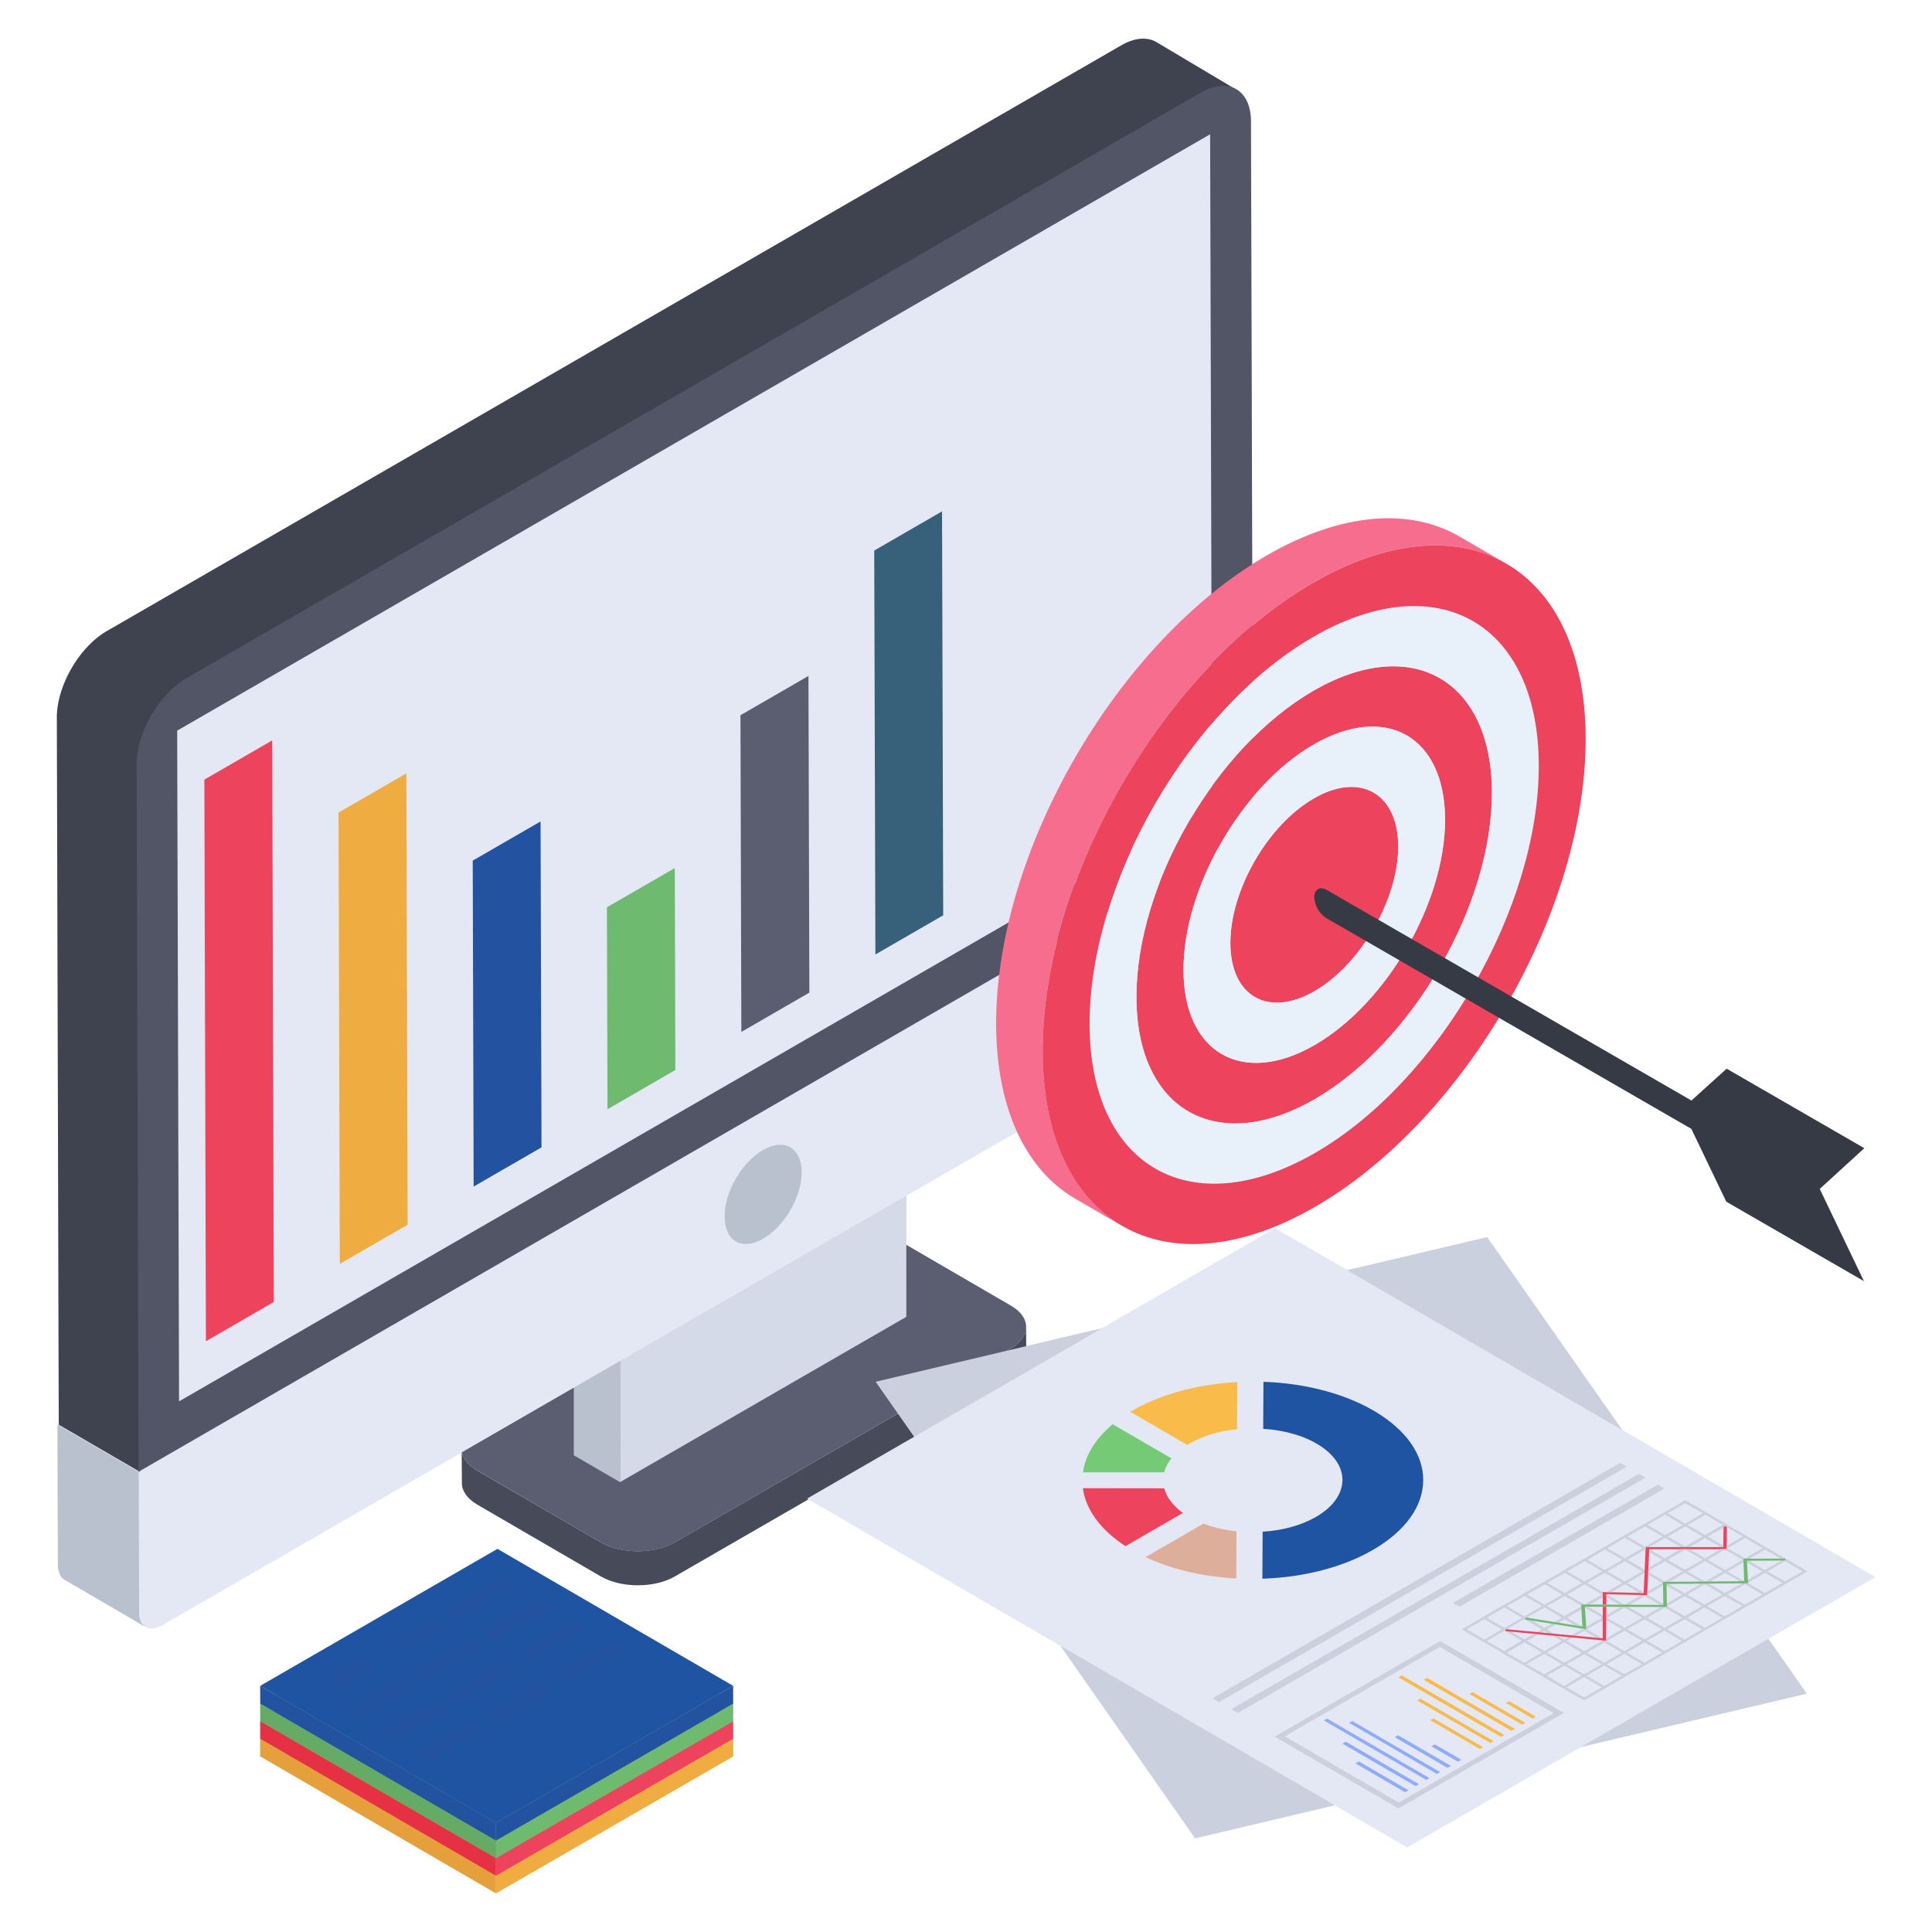 <svg xmlns="http://www.w3.org/2000/svg" version="1.1" xmlns:xlink="http://www.w3.org/1999/xlink" width="512" height="512" x="0" y="0" viewBox="0 0 50 50" style="enable-background:new 0 0 512 512" xml:space="preserve" class=""><g transform="matrix(-1,-2.465190328815662e-32,-2.465190328815662e-32,1,50.001,0)"><path fill="#e4e8f4" d="m48.515 36.87-.01 3.629c0 .09-.02.18-.05.24-.03.07-.07.12-.13.15l-2.09 1.22c0-.01.01-.02.01-.02-.11.08-.27.07-.44-.03l-7.75-4.47-.01.8c0 .19-.13.39-.39.55l-3.21 1.86c-.53.3-1.38.3-1.9 0l-3.47-2-6.52 3.79-3.48 4.99-3.62-.86-1.87 1.09-4.5-2.6-5.84-1.38.99-1.42-2.76-1.59 6.54-3.81 3.5-4.99 3.62.85 1.87-1.08 4.47 2.58 1.97.47v-.5c0-.2.13-.4.39-.55l2.71-1.57v-1.28l-2.87-1.65c-.35.77-.86 1.36-1.5 1.73l-1.04.6.16-.13c-1.29.98-3.2.97-5.33-.26-1.84-1.06-3.5-2.84-4.75-4.89l-4.99 2.88-.9 1.88-3.56 2.06 1.14-2.39-1.15-1.05 3.56-2.06.91.82 4.67-2.69c-1.2-2.14-1.94-4.53-1.93-6.69.01-2.24.81-3.81 2.1-4.53l1.16-.68c1.27-.74 3.04-.64 5 .49.12.07.24.16.37.23l.03-11.47c0-.37.12-.63.32-.78l.02-.02c.03-.02.06-.03.09-.05l2.02-1.2c.23-.14.56-.12.92.09l26.25 15.16c.71.41 1.28 1.41 1.28 2.24l-.04 18.29h.03z" opacity="1" data-original="#e4e8f4" class=""></path><path fill="#e4e8f4" d="m37.166 49 6.1-3.544V43.63l-6.14-3.545-6.1 3.545v1.826z" opacity="1" data-original="#e4e8f4" class=""></path><path fill="#474b59" d="m38.052 37.505-.005.88c0 .195-.13.395-.395.552L34.448 40.8c-.53.303-1.383.303-1.908 0l-8.7-5.02c-.264-.156-.4-.356-.4-.562l.006-.88c0 .205.13.405.395.561l8.7 5.02c.529.303 1.383.303 1.907 0l3.21-1.864c.264-.157.394-.357.394-.551z" opacity="1" data-original="#474b59"></path><path fill="#5b5e71" d="M37.655 36.948c.527.305.53.799.002 1.105l-3.208 1.865c-.528.307-1.38.307-1.908.002l-8.698-5.022c-.528-.304-.534-.8-.006-1.107l3.208-1.865c.528-.306 1.384-.304 1.912 0z" opacity="1" data-original="#5b5e71"></path><path fill="#bac1ce" d="m35.152 32.142-.002 5.521-1.195.695.002-5.521z" opacity="1" data-original="#bac1ce"></path><path fill="#d4dae8" d="m33.957 32.837-.002 5.52-7.41-4.278.001-5.521z" opacity="1" data-original="#d4dae8"></path><path fill="#e4e8f4" d="m35.152 32.142-1.195.695-7.411-4.28 1.194-.693z" opacity="1" data-original="#e4e8f4" class=""></path><path fill="#e4e8f4" d="m46.414 38.088-.01 3.629a.554.554 0 0 1-.046.243c-.089.197-.305.247-.558.1L18.163 26.105c-.247-.142-.462-.441-.55-.74a.998.998 0 0 1-.05-.298l.01-3.628z" opacity="1" data-original="#e4e8f4" class=""></path><path fill="#bac1ce" d="m48.512 36.872-.01 3.629c0 .089-.02.178-.05.238a.276.276 0 0 1-.129.148l-2.091 1.22c.05-.03.099-.08.129-.15a.57.57 0 0 0 .04-.237l.01-3.628z" opacity="1" data-original="#bac1ce"></path><path fill="#e4e8f4" d="m45.416 18.909-.05 17.358-26.732-15.434.05-17.358z" opacity="1" data-original="#e4e8f4" class=""></path><path fill="#3f434f" d="m48.53 18.574-.05 18.298-2.101 1.22.06-18.299c0-.822-.576-1.823-1.29-2.24L18.893 2.398a.982.982 0 0 0-.977-.024l2.156-1.284c.238-.139.565-.119.922.09l26.248 15.155c.714.417 1.289 1.417 1.289 2.24z" opacity="1" data-original="#3f434f"></path><path fill="#525566" d="M45.179 17.555c.715.413 1.289 1.415 1.287 2.236l-.052 18.297-28.84-16.65.052-18.297c.002-.822.586-1.155 1.301-.742zm.188 18.712.049-17.358L18.683 3.475l-.049 17.358z" opacity="1" data-original="#525566"></path><path fill="#bac1ce" d="M30.254 29.762c.557.322.996 1.092.994 1.722-.002.64-.444.892-1 .57-.55-.316-.997-1.081-.995-1.722.002-.63.452-.887 1-.57z" opacity="1" data-original="#bac1ce"></path><path fill="#cad0dd" d="m27.34 35.76-8.27 11.814-15.827-3.743 8.27-11.814z" opacity="1" data-original="#cad0dd" class=""></path><path fill="#e4e8f4" d="m29.113 38.783-15.53 9.025L1.47 40.815 17 31.79z" opacity="1" data-original="#e4e8f4" class=""></path><path fill="#ed435c" d="M8.522 41.202v.326h-.094l-.002-.195v-.075l-.036.001-.868.02-.15.003-.001-.015-.003-.078-.02-.433-.003-.074-.001-.027-.004-.082-.018-.407-.003-.073H5.312v-.09l-.003-.475V39.5l.087.003v.027l.007.472v.037h2.008l.003.073.023.516.003.082.023.502v.016l.106-.003.732-.018.132-.003z" opacity="1" data-original="#ed435c"></path><path fill="#cad0dd" d="M7.038 41.535h-.084v-.026l.417-.242v.015l.151-.003.436.251.45-.261-.018-.01h.036v.074l-.339.197-.257.001-.394-.227zM12.4 41.485l-.17.098-5.302-3.06.17-.099z" opacity="1" data-original="#cad0dd" class=""></path><path fill="#cad0dd" d="m10.532 41.913-.166.022-.333.195-.188-.109-.108.015.231.137-.188.109.152-.015.101-.058.072.044.116-.015-.123-.072zm0 0-.166.022-.333.195-.188-.109-.108.015.231.137-.188.109.152-.015.101-.058.072.044.116-.015-.123-.072zm0 0-.166.022-.333.195-.188-.109-.108.015.231.137-.188.109.152-.015.101-.058.072.044.116-.015-.123-.072zm0 0-.166.022-.333.195-.188-.109-.108.015.231.137-.188.109.152-.015.101-.058.072.044.116-.015-.123-.072zm0 0-.166.022-.333.195-.188-.109-.108.015.231.137-.188.109.152-.015.101-.058.072.044.116-.015-.123-.072zm1.121-.043-.065-.044-.455-.26-.066-.037-.455-.26-.065-.043-.456-.26-.065-.037-.456-.26-.065-.044-.456-.26-.065-.036-.448-.26-.065-.037-.456-.267-.065-.036-.463-.268-.065-.036-.448-.26-.065-.037-.521-.303-.521.303-.065.036-.449.26-.065.044-.455.26-.058.037-.456.267-.065.036-.463.268h.13l.398-.232.405.232h.16l-.008.094.42.239-.42.246-.014.007h.115l.376-.217.391.224h.13l-.455-.26.455-.268.456.268-.449.26h.123l.391-.224.405.231h.16v.094l.411.24-.007-.08-.383-.225.369-.21-.007-.072-.427.246-.456-.26.449-.26.434.245v-.08l-.362-.209.34-.195v-.08l-.405.239-.405-.239h-.232l-.405.239-.405-.239H5.31v-.087l-.412-.238.412-.24v-.02h.087v.028l.412.232-.405.238v.036h.065l.405-.23.405.23h.217l.413-.238.412.238h.087l.007.073.014-.008.456.261-.448.26.007.087.441.253-.42.246v.015h.102L7.95 41l.354.21.13-.007-.419-.239.456-.26.456.26-.406.24v.13l.333.194.138-.007-.449-.253.449-.268.448.268-.441.253h.08v.029l.426-.246.463.26-.456.261-.434-.253-.007.08.376.217-.39.223.18-.028.275-.16.152.095.109-.022-.196-.108.449-.268.456.26h.029l.021.05.022-.006.448.26.03-.007.014.05.021-.007.456.268-.448.26-.456-.267.427-.254-.145.015-.347.202-.253-.144-.116.014.304.174-.456.26-.448-.26.238-.138-.152.015-.151.087-.109-.065-.116.007.16.094-.456.26-.456-.26.036-.022-.144.015v-.058l-.413-.24.413-.238-.008-.123-.376-.217h-.188l-.426.246-.42-.246h-.152V41.5l-.398-.23.398-.233v-.043h-.05l-.413.239-.426-.246-.189-.007-.426.246-.434-.246-.167-.007-.434.253-.455-.26.455-.261.434.253.008-.072-.376-.217.397-.232v-.043h-.058l-.405.239-.42-.246h-.115v-.05l-.05.028-.521.304.52.296.066.036.455.268.065.036.456.26.065.037.456.268.065.036.456.26.065.036.455.268.065.036.449.26.065.037.456.267.065.036.463.26.058.044.455.26.065.037.521.303.52-.303.066-.037.448-.26.065-.043.456-.26.058-.037.456-.26.065-.044.448-.26.065-.036.521-.304zm-5.265-1.766.455.261-.448.26-.456-.26zm-1.027 0 .448.261-.456.268-.448-.268zm-.065-.036-.456.26-.456-.26.449-.267zm-1.946.6.456-.267.455.268-.455.26zm6.17 1.838.448.26-.448.268-.456-.26zm-.065.564-.449.26-.456-.26.449-.26zm-.977-.564.456.268-.449.26-.455-.268zm-.065-.036-.448.26-.456-.267.448-.26zm-.456-.868.456.268-.456.26-.455-.26zm-.065.564-.448.26-.456-.26.449-.26zm-.976-.564.455.268-.448.26-.456-.26zm-.065-.036-.449.26-.448-.26.448-.26zM5.88 41l.456.268-.448.26-.463-.26zm-1.49.268.449-.268.463.268-.456.26zm.521.297.456-.26.456.26-.456.267zm.97.564-.449-.26.456-.268.448.268zm.065.036.455-.26.456.26-.449.268zm.528.304.448-.268.456.26-.456.268zm.513.296.456-.26.455.26-.455.268zm.52.304.457-.267.455.267-.455.26zm.522.297.455-.26.456.26-.456.267zm.976.564-.456-.26.456-.268.456.267zm.52-.297-.455-.267.449-.26.455.26zm.514-.304-.455-.26.448-.267.463.267zm.514-.296-.456-.268.449-.26.463.268zm-4.166-4.13.455.26-.455.268-.456-.268zm-.97.557.449-.26.456.267-.449.26zm.977.564-.456-.26.449-.26.455.26zm.058-.557.456-.268.455.261-.455.268zm.52.297.456-.26.456.26-.456.267zm.521.303.456-.267.456.267-.456.26zm.463.861-.455-.26.448-.26.456.26zm.058-.564.456-.26.448.26-.448.268zm.52.304.45-.268.462.268-.455.26zm.522.296.448-.26.456.26-.456.26zm.513.304.456-.268.456.268-.456.26zm.521.297.456-.26.455.26-.448.267zm.52.304.456-.268.456.268-.456.26zm.977.564-.455-.268.455-.26.456.26zm-1.555-.304-.188-.109-.108.015.231.137-.188.109.152-.015.101-.058.072.044.116-.015-.123-.072.434-.253-.166.022zm.5-.217-.167.022-.333.195-.188-.109-.108.015.231.137-.188.109.152-.015.101-.058.072.044.116-.015-.123-.072zm0 0-.167.022-.333.195-.188-.109-.108.015.231.137-.188.109.152-.015.101-.058.072.044.116-.015-.123-.072zm0 0-.167.022-.333.195-.188-.109-.108.015.231.137-.188.109.152-.015.101-.058.072.044.116-.015-.123-.072zm0 0-.167.022-.333.195-.188-.109-.108.015.231.137-.188.109.152-.015.101-.058.072.044.116-.015-.123-.072z" opacity="1" data-original="#cad0dd" class=""></path><path fill="#6eba6e" d="m10.51 41.86.023.052-.165.026-.52.083-.109.017-.628.1-.165.027.004-.062.033-.494.001-.028h-.083l-.379.002H8.43l-.378.001-.188.001-.845.003h-.156l.001-.089.005-.464v-.043h-.054l-.841-.007-.186-.002-.86-.006-.167-.001v-.021l.004-.072.023-.447.002-.044h-.055l-.828-.005h-.111l-.005-.051h.128l.806.002h.157l-.003.089-.017.49.118.006.768.006.13.001.129.001.795.006.159.001v.09l-.006.48v.028h.084l.792-.005.257-.001.341-.002h.094l.33-.002h.137l.092-.001-.002.028-.002.023-.004.077-.026.442.19-.03.43-.069.107-.017.707-.114z" opacity="1" data-original="#6eba6e"></path><path fill="#cad0dd" d="m8.932 42.167-.409-.236v-.13l.378-.22h.083l-.001.028-.444.257.411.237-.004.062.165-.027-.05.03.27.155-.11.01-.224-.128-.308.179-.154.014z" opacity="1" data-original="#cad0dd" class=""></path><path fill="#ed435c" d="m11.031 42.162.014.05-.143.014-.6.057-.118.012-.36.034-.154.014-.26.025-.111.01-.72.07-.142.013v-.054l-.005-.478-.001-.126-.002-.22h.093v.218l.001.13v.468h.012l.154-.015.531-.05.11-.011.448-.042.154-.015.174-.016.118-.012.776-.073z" opacity="1" data-original="#ed435c"></path><path fill="#cad0dd" d="m18.622 43.951-.17.099L7.9 37.958l.17-.1zM18.136 44.234l-.17.098L7.414 38.24l.17-.098z" opacity="1" data-original="#cad0dd" class=""></path><path fill="#f9bb4a" d="m11.023 44.076-.688.4-.083-.048.688-.4zM11.97 43.842l-1.362.792-.083-.048 1.362-.792zM13.81 43.41l-2.653 1.54-.087-.05 2.651-1.54z" opacity="1" data-original="#f9bb4a" class=""></path><path fill="#8facfc" d="m12.958 45.194-.688.4-.087-.051.688-.4zM13.905 44.959l-1.362.792-.088-.051 1.363-.792z" opacity="1" data-original="#8facfc" class=""></path><path fill="#cad0dd" d="m12.731 42.47-3.204 1.859 4.282 2.473 3.204-1.858zm1.07 4.18-4.007-2.314 2.944-1.714 4.014 2.314z" opacity="1" data-original="#cad0dd" class=""></path><path fill="#f9bb4a" d="m13.156 43.474-2.271 1.32-.088-.051 2.271-1.32zM13.325 44.007l-1.895 1.101-.083-.048 1.894-1.1zM12.987 44.519l-1.285.746-.083-.048 1.285-.746z" opacity="1" data-original="#f9bb4a" class=""></path><path fill="#8facfc" d="m15.086 44.588-2.27 1.32-.084-.048 2.271-1.32zM15.74 44.524l-2.652 1.541-.083-.048 2.651-1.54zM15.26 45.124l-1.895 1.101-.088-.05 1.895-1.101zM14.922 45.636l-1.285.747-.087-.051 1.284-.747z" opacity="1" data-original="#8facfc" class=""></path><path fill="#ddaf9b" d="M20.354 40.297c-.668.316-1.489.509-2.347.554L18 39.628a3.41 3.41 0 0 0 .857-.196z" opacity="1" data-original="#ddaf9b" class=""></path><path fill="#ed435c" d="M21.977 38.514c-.075.557-.462 1.084-1.104 1.5l-1.487-.859c.254-.184.424-.403.485-.638z" opacity="1" data-original="#ed435c"></path><path fill="#1f54a3" d="m17.303 35.76.007 1.218c-1.165.072-2.056.638-2.052 1.33.007.36.248.697.686.95.376.216.86.352 1.38.382l.007 1.217c-1.081-.036-2.087-.298-2.859-.744-.834-.482-1.3-1.123-1.304-1.804-.008-1.35 1.826-2.47 4.135-2.548z" opacity="1" data-original="#576cfb" class=""></path><path fill="#75ca75" d="M21.204 36.86c.444.37.706.792.77 1.244h-2.1c-.037-.13-.1-.25-.19-.361z" opacity="1" data-original="#75ca75" class=""></path><path fill="#f9bb4a" d="m20.75 36.538-1.478.858-.052-.036a3.105 3.105 0 0 0-1.234-.37l-.007-1.223c1.024.057 1.983.316 2.713.738z" opacity="1" data-original="#f9bb4a" class=""></path><path fill="#ed435c" d="M16.005 17.874c2.535 1.463 4.594 5.022 4.585 7.942-.008 2.913-2.08 4.094-4.615 2.63s-4.594-5.03-4.585-7.942c.008-2.92 2.08-4.094 4.615-2.63zm-.026 9.172c1.863 1.076 3.387.207 3.393-1.934.006-2.147-1.508-4.769-3.371-5.845-1.869-1.078-3.392-.21-3.398 1.937-.007 2.14 1.507 4.763 3.376 5.842" opacity="1" data-original="#ed435c"></path><path fill="#e8f1fa" d="M16.009 16.48c3.207 1.852 5.805 6.351 5.794 10.036-.01 3.679-2.625 5.175-5.832 3.324-3.207-1.852-5.805-6.358-5.794-10.036.01-3.685 2.625-5.175 5.832-3.324zm-.034 11.966c2.535 1.464 4.607.283 4.615-2.63.009-2.92-2.05-6.479-4.585-7.942-2.535-1.464-4.607-.29-4.615 2.63-.009 2.913 2.05 6.478 4.585 7.942" opacity="1" data-original="#e8f1fa" class=""></path><path fill="#f76d8e" d="M24.221 26.52c-.009 2.207-.787 3.765-2.045 4.5l-1.207.702c1.258-.735 2.037-2.293 2.045-4.51.018-4.458-3.123-9.892-7-12.134-1.95-1.13-3.722-1.232-4.997-.487l1.207-.702c1.275-.744 3.038-.642 4.997.488 3.877 2.242 7.017 7.675 7 12.142z" opacity="1" data-original="#f76d8e" class=""></path><path fill="#ed435c" d="M16.013 15.08c3.879 2.24 7.016 7.673 7.003 12.136-.013 4.458-3.17 6.257-7.049 4.017-3.885-2.242-7.016-7.672-7.003-12.13.012-4.463 3.164-6.266 7.049-4.023zm-.042 14.76c3.207 1.851 5.822.355 5.832-3.324.01-3.685-2.587-8.184-5.794-10.036-3.207-1.851-5.822-.361-5.832 3.324-.01 3.678 2.587 8.184 5.794 10.036" opacity="1" data-original="#ed435c"></path><path fill="#ed435c" d="M15.997 20.661c-1.197-.69-2.178-.131-2.182 1.243-.003 1.375.971 3.057 2.168 3.748 1.196.691 2.172.135 2.176-1.24.004-1.375-.965-3.06-2.162-3.75z" opacity="1" data-original="#ed435c"></path><path fill="#e8f1fa" d="M16.001 19.267c1.863 1.076 3.377 3.698 3.37 5.845-.005 2.141-1.529 3.01-3.392 1.934-1.869-1.079-3.383-3.701-3.376-5.842.006-2.147 1.53-3.015 3.398-1.937zm-.018 6.385c1.196.691 2.172.135 2.176-1.24.004-1.375-.965-3.06-2.162-3.75-1.196-.692-2.178-.132-2.182 1.242-.003 1.375.971 3.057 2.168 3.748" opacity="1" data-original="#e8f1fa" class=""></path><path fill="#363a44" d="m5.315 27.658.912.824 9.437-5.45c.178-.102.323-.013.323.185a.694.694 0 0 1-.32.549l-9.438 5.448-.904 1.885-3.562 2.056 1.144-2.386-1.154-1.054z" opacity="1" data-original="#363a44"></path><path fill="#37617b" d="m27.376 14.248-.03 10.454-1.755-1.014.03-10.454z" opacity="1" data-original="#37617b" class=""></path><path fill="#5b5e71" d="m30.838 18.51-.023 8.196-1.76-1.017.023-8.196z" opacity="1" data-original="#5b5e71"></path><path fill="#6eba6e" d="m34.294 23.48-.015 5.227-1.756-1.015.014-5.227z" opacity="1" data-original="#6eba6e"></path><path fill="#2352a1" d="m37.767 22.273-.024 8.435-1.756-1.014.024-8.435z" opacity="1" data-original="#4562ef" class=""></path><path fill="#efac41" d="m41.24 21.029-.033 11.68-1.756-1.014.033-11.68z" opacity="1" data-original="#efac41"></path><path fill="#ed435c" d="m44.712 20.176-.04 14.535-1.757-1.015.041-14.535z" opacity="1" data-original="#ed435c"></path><path fill="#e5a03c" d="m43.267 44.997-.001.458-6.1 3.545v-.459z" opacity="1" data-original="#e5a03c"></path><path fill="#efac41" d="m37.167 48.541-.001.46-6.14-3.545.001-.46z" opacity="1" data-original="#efac41"></path><path fill="#f9bb4a" d="m43.267 44.997-6.1 3.544-6.14-3.544 6.1-3.545z" opacity="1" data-original="#f9bb4a" class=""></path><path fill="#e63044" d="m43.267 44.541-.001.459-6.1 3.545v-.46z" opacity="1" data-original="#e63044"></path><path fill="#ed435c" d="m37.167 48.086-.001.459L31.026 45l.001-.459z" opacity="1" data-original="#ed435c"></path><path fill="#f25574" d="m43.267 44.541-6.1 3.545-6.14-3.545 6.1-3.545z" opacity="1" data-original="#f25574"></path><path fill="#65aa65" d="m43.267 44.085-.001.46-6.1 3.544v-.459z" opacity="1" data-original="#65aa65" class=""></path><path fill="#6eba6e" d="m37.167 47.63-.001.46-6.14-3.546.001-.458z" opacity="1" data-original="#6eba6e"></path><path fill="#75ca75" d="m43.267 44.085-6.1 3.545-6.14-3.544 6.1-3.545z" opacity="1" data-original="#75ca75" class=""></path><path fill="#2352a1" d="m43.267 43.63-.001.459-6.1 3.545v-.46z" opacity="1" data-original="#3c5dd6" class=""></path><path fill="#2352a1" d="m37.167 47.175-.001.459-6.14-3.545.001-.459z" opacity="1" data-original="#4562ef" class=""></path><path fill="#1f54a3" d="m43.267 43.63-6.1 3.545-6.14-3.545 6.1-3.545z" opacity="1" data-original="#576cfb" class=""></path><path fill="#2352a1" d="m38.465 41.674-.371.215-1.421-.82.37-.216zM41.1 44.276l-.375.218-1.426-.823.375-.218zM37.532 42.216l-.375.218-1.422-.821.375-.218zM36.594 42.76l-.37.216-1.422-.82.371-.216zM39.318 43.247l-.375.218-1.426-.823.375-.218zM35.661 43.303l-.375.218-1.421-.821.375-.218zM38.38 43.792l-.37.215-1.426-.823.371-.215zM37.447 44.334l-.375.218-1.425-.823.375-.218zM39.827 42.46l-.37.216-1.002-.579.37-.215zM41.56 43.46l-.372.216-.952-.55.371-.216zM39.23 45.363l-.376.218-1.425-.823.375-.218zM40.163 44.82l-.371.216-1.426-.823.371-.216z" opacity="1" data-original="#3c5dd6" class=""></path></g></svg>